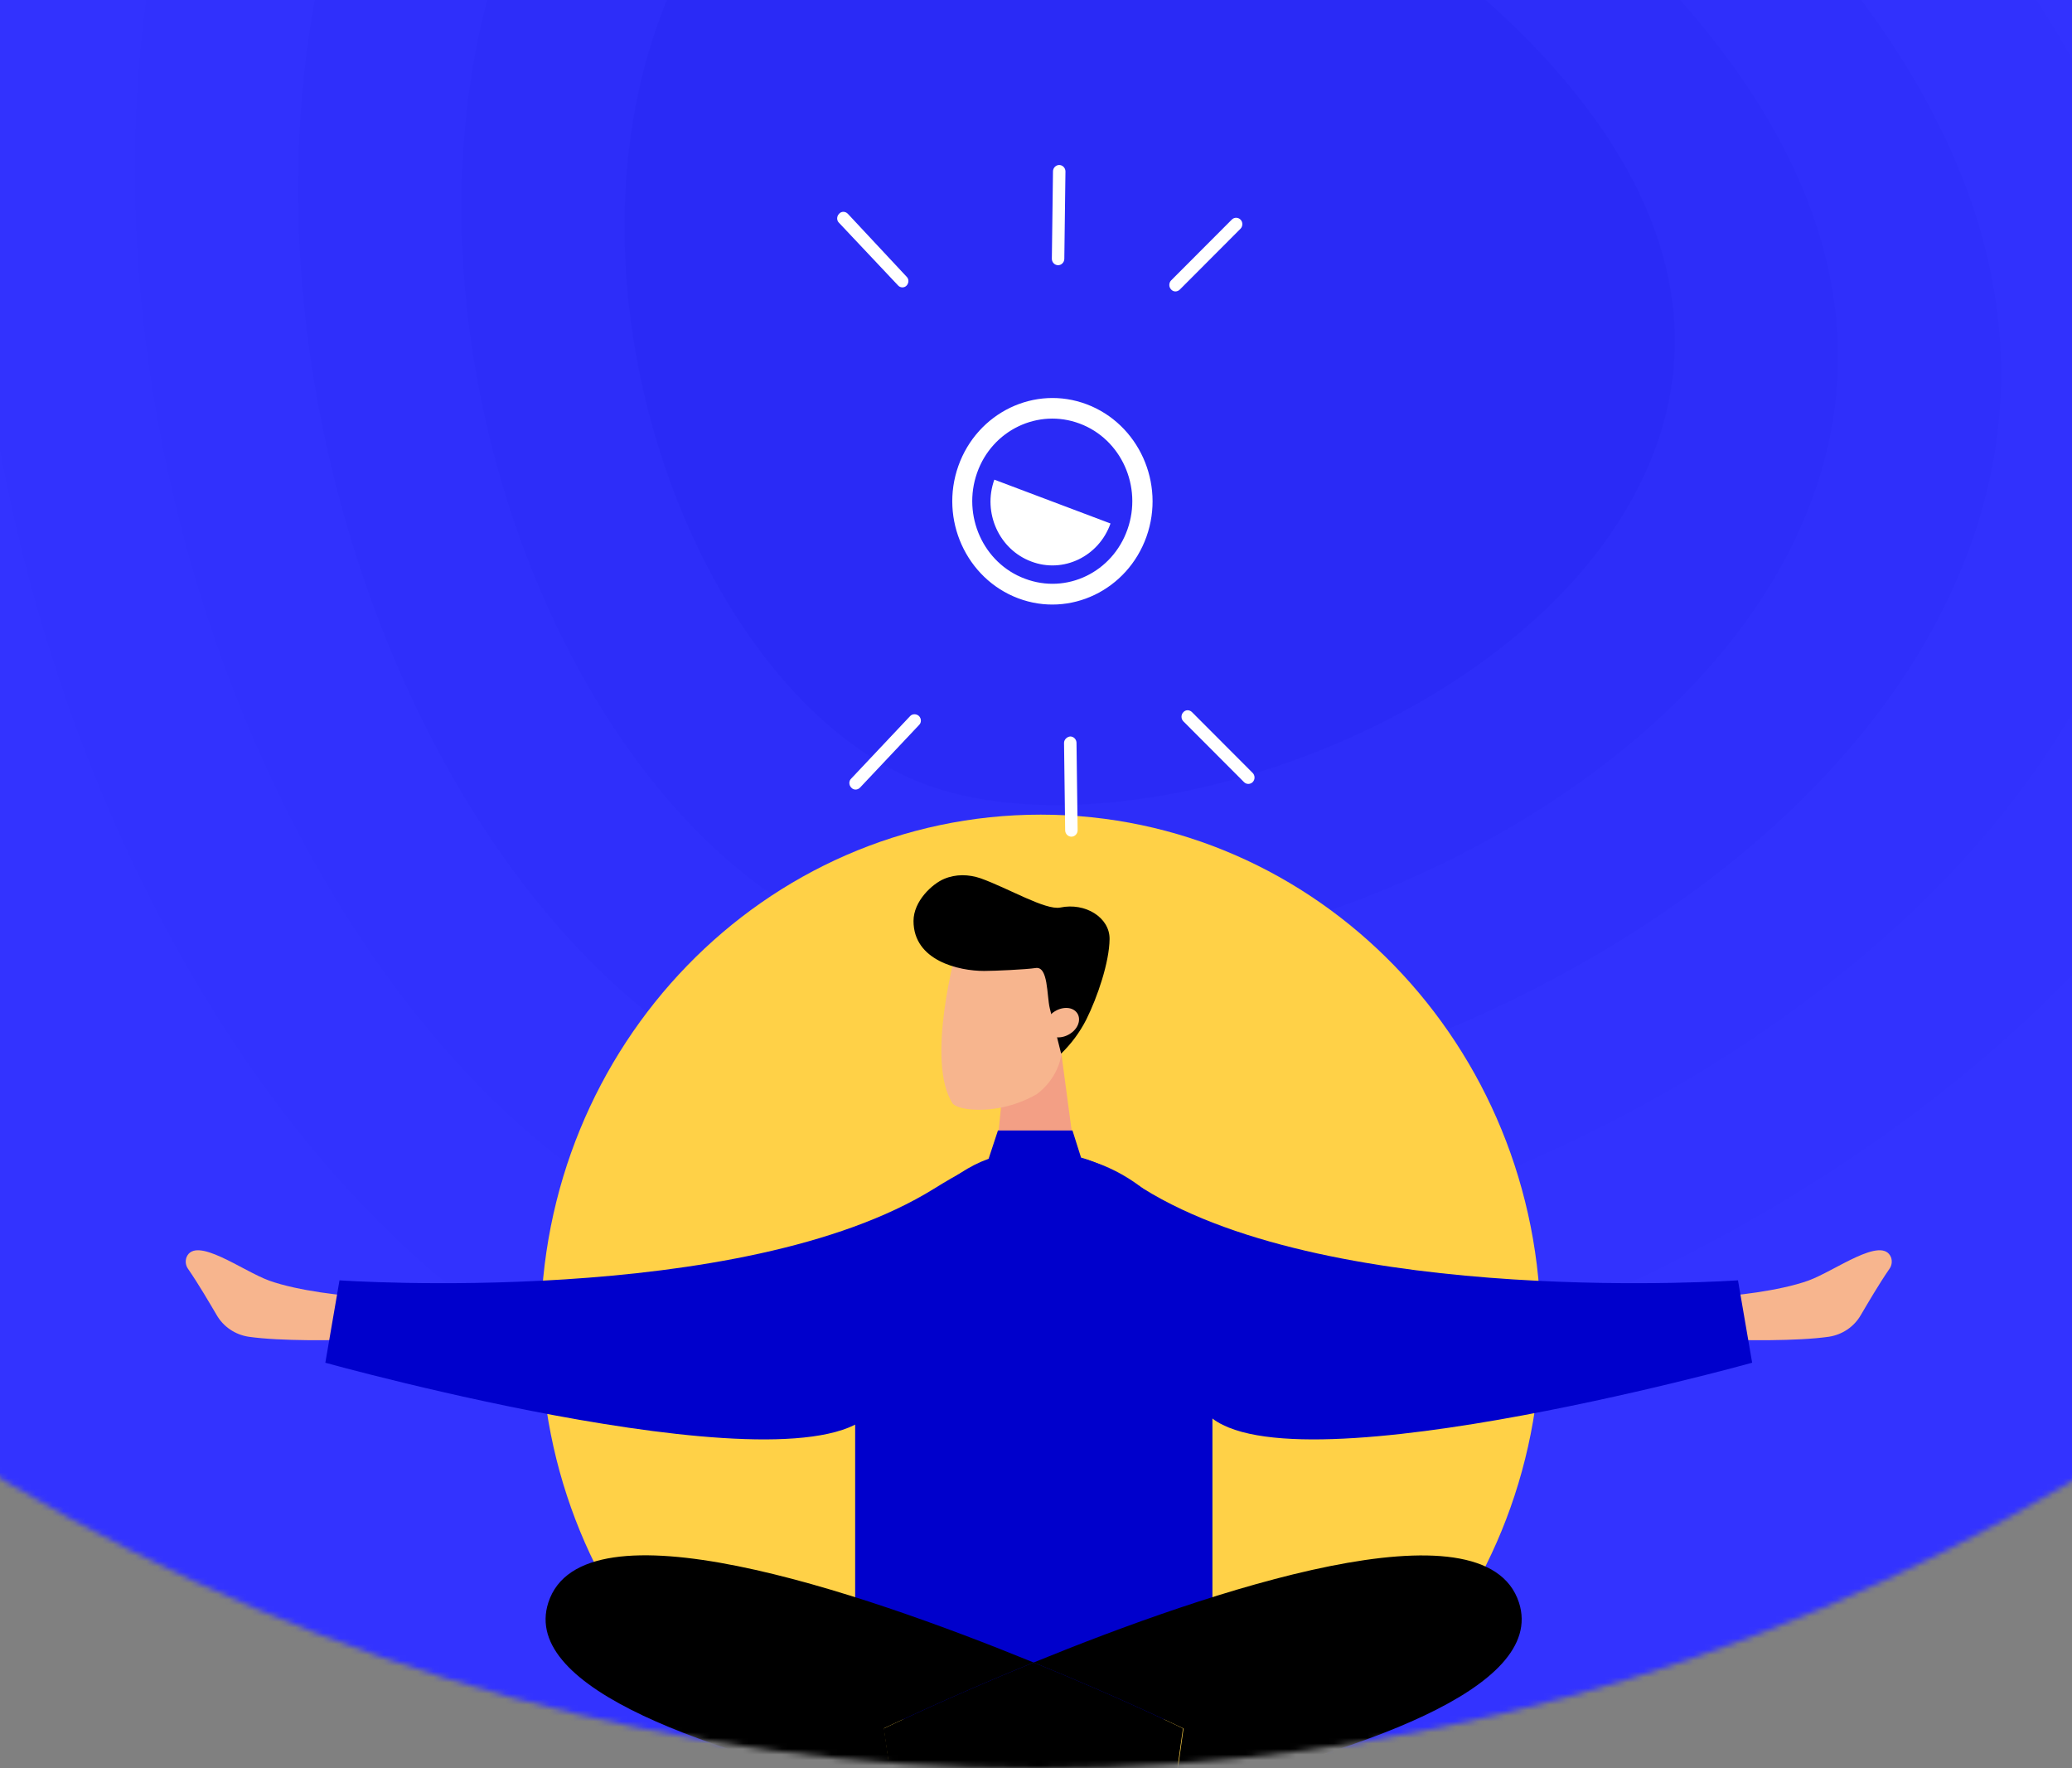 <svg width="375" height="320" viewBox="0 0 375 320" fill="none" xmlns="http://www.w3.org/2000/svg">
<rect x="0" y="0" width="375" height="320" fill="#808080" stroke="none"/>
<g clip-path="url(#clip0_1454_523)">
<mask id="mask0_1454_523" style="mask-type:alpha" maskUnits="userSpaceOnUse" x="-185" y="-448" width="746" height="768">
<ellipse cx="187.956" cy="-63.839" rx="372.263" ry="383.839" fill="#C4C4C4"/>
</mask>
<g mask="url(#mask0_1454_523)">
<path d="M-80.292 64.169C-63.303 -16.026 -22.519 -107.816 53.162 -166.278C119.95 -217.88 199.433 -237.367 305.962 -206.71C412.492 -176.052 460.452 -108.363 496.33 -3.824C532.146 100.655 476.95 222.556 378.761 288.728C280.572 354.899 120.624 354.717 27.342 305.847C-73.361 253.031 -98.874 151.892 -80.292 64.169Z" fill="#3333FF"/>
<path opacity="0.01" fill-rule="evenodd" clip-rule="evenodd" d="M230.22 -156.99C138.287 -198.089 26.912 -182.608 -12.707 -57.307C-52.326 67.994 9.985 228.566 101.857 269.666C193.729 310.765 394.951 242.165 434.57 116.803C474.189 -8.559 322.092 -115.951 230.22 -156.99Z" fill="#0000CC"/>
<path opacity="0.02" fill-rule="evenodd" clip-rule="evenodd" d="M228.319 -139.202C144.236 -176.78 42.306 -162.696 6.061 -47.958C-30.185 66.78 26.852 213.572 110.873 251.15C194.895 288.728 379.068 226.017 415.313 111.279C451.559 -3.459 312.402 -101.684 228.319 -139.202Z" fill="#0000CC"/>
<path opacity="0.03" fill-rule="evenodd" clip-rule="evenodd" d="M225.498 -112.733C153.068 -145.09 65.305 -132.949 34.027 -34.116C2.749 64.716 51.935 191.171 124.366 223.589C196.796 256.007 355.395 201.916 386.611 103.083C417.828 4.251 297.99 -80.376 225.498 -112.733Z" fill="#0000CC"/>
<path opacity="0.04" fill-rule="evenodd" clip-rule="evenodd" d="M222.677 -86.204C161.9 -113.34 88.243 -103.141 61.993 -20.214C35.745 62.713 77.019 168.83 137.797 196.027C198.575 223.224 331.721 177.815 357.909 94.888C384.097 11.961 283.516 -59.067 222.677 -86.204Z" fill="#0000CC"/>
<path opacity="0.05" fill-rule="evenodd" clip-rule="evenodd" d="M219.917 -59.736C170.792 -81.712 111.241 -73.456 90.02 -6.434C68.8 60.587 102.164 146.428 151.289 168.405C200.414 190.381 308.047 153.713 329.206 86.631C350.365 19.549 269.042 -37.76 219.917 -59.736Z" fill="#0000CC"/>
<path opacity="0.06" fill-rule="evenodd" clip-rule="evenodd" d="M217.095 -33.207C179.623 -49.962 134.178 -43.648 117.987 7.468C101.796 58.584 127.248 124.088 164.72 140.843C202.192 157.598 284.313 129.612 300.504 78.496C316.633 27.319 254.629 -16.451 217.095 -33.207Z" fill="#0000CC"/>
<path d="M188.358 334.061C238.342 334.061 278.863 292.281 278.863 240.742C278.863 189.203 238.342 147.423 188.358 147.423C138.374 147.423 97.853 189.203 97.853 240.742C97.853 292.281 138.374 334.061 188.358 334.061Z" fill="#FFD147"/>
<path d="M327.267 231.753C332.087 230.008 340.599 223.558 342.24 227.523C342.496 228.21 342.394 229.003 341.983 229.585C339.984 232.493 338.086 235.771 336.804 237.939C335.574 240.107 333.42 241.534 331.01 241.904C325.113 242.75 315.217 242.539 311.884 242.433C311.166 242.433 310.55 242.01 310.14 241.428C309.576 240.53 308.704 239.155 308.089 238.15C307.576 237.304 307.628 236.194 308.294 235.454C308.653 235.031 309.217 234.767 309.781 234.714C313.473 234.555 321.934 233.656 327.267 231.753Z" fill="#F7B58E"/>
<path d="M206.918 215.098C241.787 236.776 314.549 231.7 314.549 231.7L317.113 246.61C317.113 246.61 227.788 271.46 217.533 254.647C207.277 237.886 172.049 193.421 206.918 215.098Z" fill="#0000CC"/>
<path d="M181.381 198.127L179.945 212.772L195.123 213.354L192.098 190.725L181.381 198.127Z" fill="#F39F85"/>
<path d="M176.715 200.824C174.972 200.771 173.331 200.506 172.459 199.766C167.383 192.153 173.177 171.585 173.177 171.585L181.33 168.043L191.688 174.705L192.252 188.504C192.406 192.205 190.714 195.695 187.637 198.021C184.355 199.872 180.561 200.929 176.715 200.824Z" fill="#F7B58E"/>
<path d="M189.996 182.477C189.432 180.15 189.74 174.81 187.433 175.18C185.74 175.445 180.049 175.709 178.1 175.709C173.536 175.709 165.332 173.859 165.332 166.668C165.332 163.073 168.716 159.953 170.87 159.054C172.972 158.156 175.331 158.208 177.485 158.949C182.51 160.746 189.227 164.765 191.894 164.236C196.406 163.284 200.867 166.034 200.816 169.946C200.765 174.176 198.611 180.468 196.611 184.486C195.432 186.812 193.894 188.874 192.048 190.672L189.996 182.477Z" fill="black"/>
<path d="M194.662 183.006C193.637 182.054 191.739 182.266 190.406 183.376C189.073 184.539 188.816 186.231 189.842 187.13C190.868 188.082 192.765 187.87 194.098 186.76C195.431 185.649 195.688 183.958 194.662 183.006Z" fill="#F7B58E"/>
<path d="M195.689 209.6L194.099 204.577H180.613L178.921 209.706C164.974 214.676 154.77 235.031 154.77 250.311V311.167H219.43V241.27C219.379 226.308 209.585 213.09 195.689 209.6Z" fill="#0000CC"/>
<path d="M48.728 231.753C43.908 230.008 35.396 223.558 33.755 227.523C33.499 228.21 33.601 229.003 34.011 229.585C36.011 232.493 37.908 235.771 39.19 237.939C40.421 240.107 42.575 241.534 44.985 241.904C50.882 242.75 60.778 242.539 64.111 242.433C64.829 242.433 65.444 242.01 65.855 241.428C66.419 240.53 67.29 239.155 67.906 238.15C68.418 237.304 68.367 236.194 67.701 235.454C67.342 235.031 66.778 234.767 66.214 234.714C62.522 234.555 54.061 233.656 48.728 231.753Z" fill="#F7B58E"/>
<path d="M169.076 215.098C134.207 236.776 61.445 231.7 61.445 231.7L58.881 246.61C58.881 246.61 148.206 271.46 158.461 254.647C168.717 237.886 203.945 193.421 169.076 215.098Z" fill="#0000CC"/>
<path d="M187.074 300.857C155.077 287.798 105.389 270.985 99.236 290.019C94.159 305.774 129.336 317.353 161.64 324.491L159.999 312.754C159.948 312.806 171.383 307.255 187.074 300.857Z" fill="black"/>
<path d="M274.912 290.018C268.759 271.037 219.071 287.797 187.074 300.856C202.765 307.254 214.2 312.805 214.2 312.805L212.559 324.543C244.761 317.352 279.989 305.773 274.912 290.018Z" fill="black"/>
<path d="M187.073 300.857C171.382 307.255 159.947 312.807 159.947 312.807L161.588 324.544C170.613 326.553 179.433 328.192 187.022 329.514C194.662 328.192 203.43 326.553 212.455 324.544L214.096 312.807C214.199 312.807 202.764 307.255 187.073 300.857Z" fill="black"/>
<path d="M164.064 51.696C164.525 51.221 164.525 50.48 164.064 50.057L153.449 38.69C152.988 38.214 152.27 38.214 151.86 38.69C151.398 39.166 151.398 39.906 151.86 40.329L162.525 51.644C162.936 52.119 163.654 52.119 164.064 51.696Z" fill="white"/>
<path d="M211.956 52.384C211.495 51.908 211.546 51.168 211.956 50.745L222.929 39.748C223.391 39.272 224.109 39.325 224.519 39.748C224.981 40.223 224.929 40.964 224.519 41.386L213.546 52.384C213.084 52.86 212.366 52.86 211.956 52.384Z" fill="white"/>
<path d="M191.497 47.995C192.113 47.995 192.625 47.467 192.625 46.832L192.83 31.023C192.83 30.389 192.318 29.86 191.702 29.86C191.087 29.86 190.574 30.389 190.574 31.023L190.369 46.832C190.369 47.467 190.882 47.995 191.497 47.995Z" fill="white"/>
<path d="M166.32 129.576C166.782 130.052 166.782 130.792 166.32 131.215L155.654 142.53C155.193 143.005 154.475 143.005 154.065 142.53C153.603 142.054 153.603 141.314 154.065 140.891L164.731 129.576C165.141 129.153 165.859 129.153 166.32 129.576Z" fill="white"/>
<path d="M214.161 128.889C213.7 129.365 213.751 130.105 214.161 130.528L225.135 141.526C225.596 142.001 226.314 141.948 226.724 141.526C227.186 141.05 227.134 140.309 226.724 139.886L215.751 128.889C215.289 128.413 214.571 128.413 214.161 128.889Z" fill="white"/>
<path d="M193.702 133.277C194.318 133.277 194.83 133.806 194.83 134.441L195.036 150.249C195.036 150.884 194.523 151.412 193.907 151.412C193.292 151.412 192.779 150.884 192.779 150.249L192.574 134.441C192.574 133.859 193.087 133.33 193.702 133.277Z" fill="white"/>
<path d="M196.676 73.162C187.292 69.62 176.883 74.643 173.448 84.319C170.012 93.994 174.883 104.727 184.267 108.269C193.651 111.812 204.06 106.789 207.496 97.114C210.931 87.438 206.06 76.705 196.676 73.162ZM185.498 104.727C177.96 101.925 174.114 93.307 176.832 85.587C179.55 77.815 187.908 73.85 195.394 76.652C202.932 79.454 206.778 88.072 204.06 95.792C201.342 103.564 193.036 107.582 185.498 104.727ZM200.984 94.734C198.881 100.709 192.42 103.828 186.626 101.608C180.832 99.44 177.806 92.778 179.96 86.803L200.984 94.734Z" fill="white"/>
</g>
</g>
<defs>
<clipPath id="clip0_1454_523">
<rect width="375" height="320" fill="white"/>
</clipPath>
</defs>
</svg>
